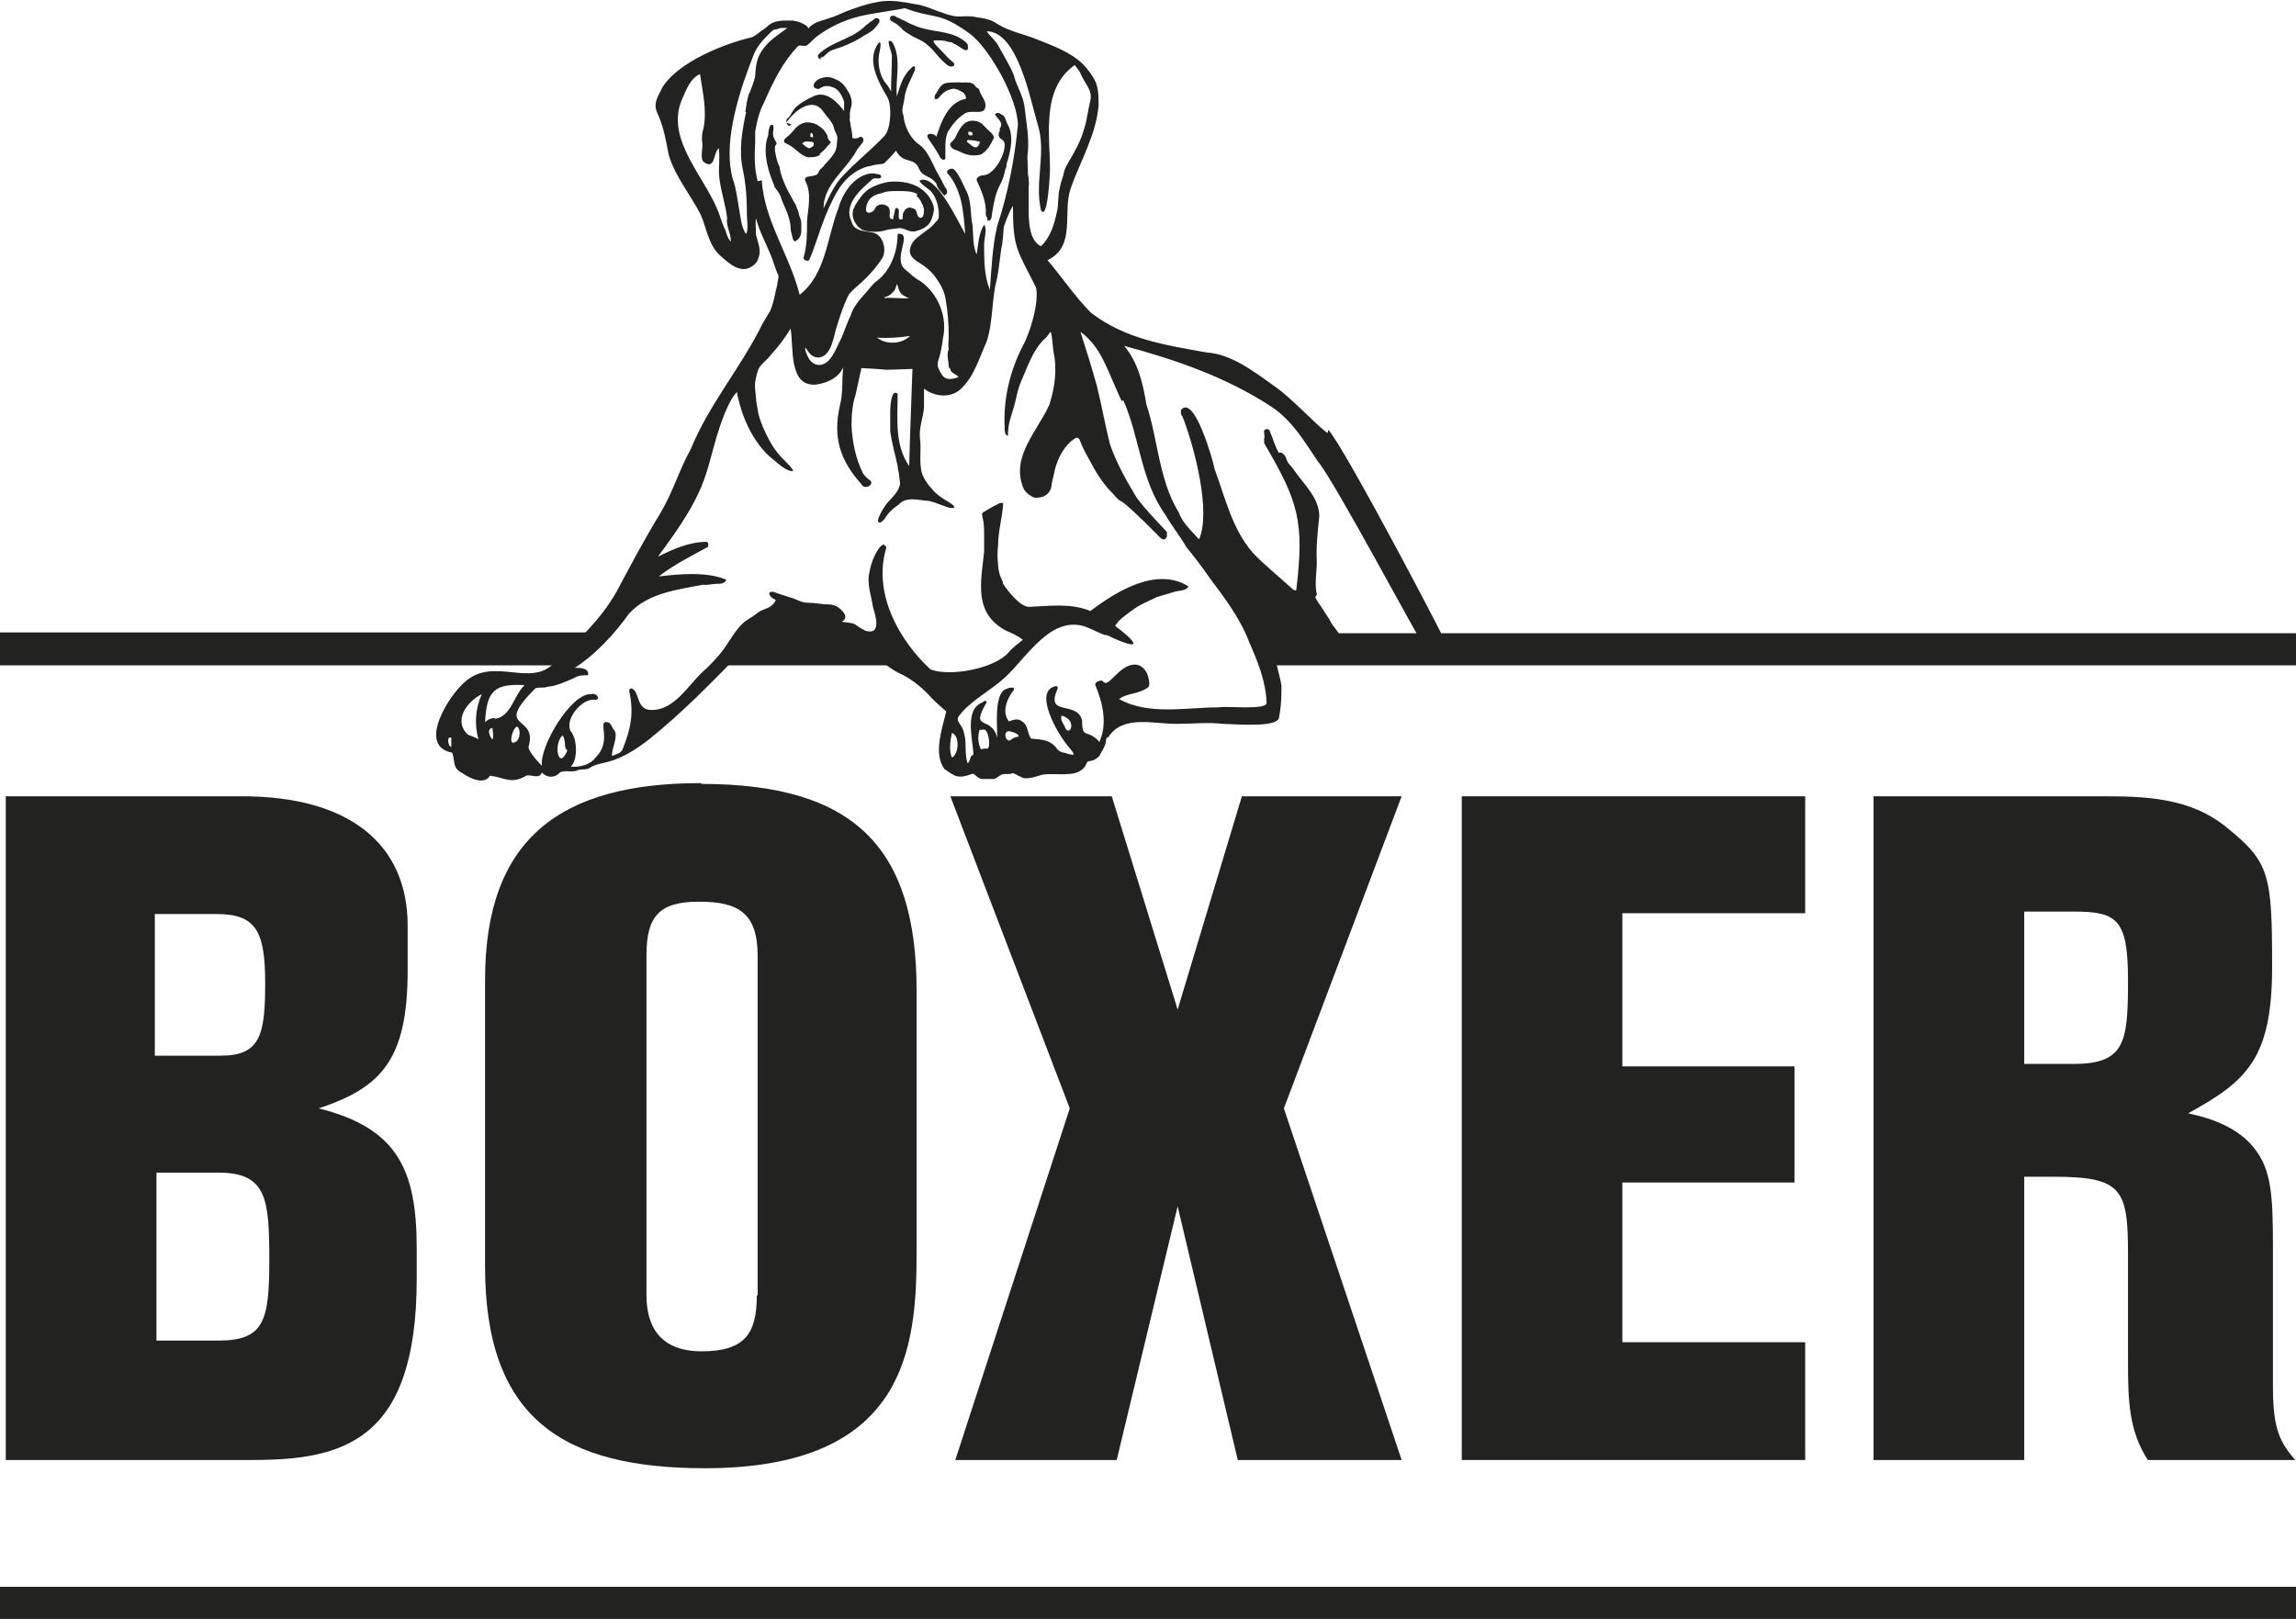 <?xml version="1.0" encoding="UTF-8"?>
<svg xmlns="http://www.w3.org/2000/svg" xmlns:xlink="http://www.w3.org/1999/xlink" version="1.1" viewBox="0 0 278.8 196.6">
  <defs>
    <style>
      .cls-1 {
        fill: none;
      }

      .cls-2 {
        clip-path: url(#clippath-1);
      }

      .cls-3 {
        clip-path: url(#clippath-2);
      }

      .cls-4 {
        fill: #222221;
      }

      .cls-5 {
        clip-path: url(#clippath);
      }
    </style>
    <clipPath id="clippath">
      <rect class="cls-1" width="278.8" height="196.6"/>
    </clipPath>
    <clipPath id="clippath-1">
      <rect class="cls-1" width="278.8" height="196.6"/>
    </clipPath>
    <clipPath id="clippath-2">
      <rect class="cls-1" width="278.8" height="196.6"/>
    </clipPath>
  </defs>
  <!-- Generator: Adobe Illustrator 28.7.1, SVG Export Plug-In . SVG Version: 1.2.0 Build 142)  -->
  <g>
    <g id="Ebene_1">
      <g>
        <g class="cls-5">
          <path class="cls-4" d="M276,168.5v-17.1c0-6.3-.2-9.4-2.3-12-2.5-3.2-7.2-4-8-4.2,7.1-3.9,10.2-6.6,10.2-17.8s-.3-12.7-5.5-16.9c-4.5-3.7-10-3.8-15.4-3.8h-27.5v80.6h18.3v-34.4h3.5c8.4,0,9.1,1.5,9.1,9.4v13c0,4.8.1,8.4,2.4,12h17.9c-1.8-2.1-2.7-3.7-2.7-8.8M251.8,129.2h-6v-18.5h5.9c5.3,0,6.7.8,6.7,8.3s-.3,10.2-6.6,10.2"/>
        </g>
        <polygon class="cls-4" points="177.5 177.3 219.2 177.3 219.2 163 197 163 197 143.6 217.9 143.6 217.9 129.5 197 129.5 197 110.9 219.2 110.9 219.2 96.7 177.5 96.7 177.5 177.3"/>
        <polygon class="cls-4" points="150.8 96.7 143 122.6 135 96.7 115.4 96.7 129.9 134.6 116 177.3 135.6 177.3 143 146.5 150.3 177.3 170.2 177.3 155.9 134.6 170.2 96.7 150.8 96.7"/>
        <g class="cls-2">
          <path class="cls-4" d="M85.1,95.1c-16.9,0-26.2,6.6-26.2,23.9v34.8c0,18.5,9.5,24.5,26.7,24.5,24.5,0,25.7-14.7,25.7-26.2v-31.8c0-17.3-7.5-25.1-26.1-25.1M91.9,157.3c0,4.7-1.5,6.8-6.7,6.8s-6.7-3.2-6.7-6.8v-41.3c0-4.8,1.6-6.5,6.4-6.5s7.1,1.4,7.1,6.6v41.2Z"/>
          <path class="cls-4" d="M38.7,134.6c7.5-2.5,10.8-5.8,10.8-16.7v-5.5c0-9.9-7.1-15.7-20.1-15.7H.7v80.6h29.9c11,0,20-2.2,20-22v-3.7c0-9.5-2.3-14.6-11.9-17M18.9,111h7.4c4.8,0,5.9,2.1,5.9,8.4s-.6,8.8-5.4,8.8h-8v-17.2ZM26.5,162.8h-7.5v-20.4h7.5c5.9,0,6.2,3.2,6.2,10.6s-.6,9.8-6.2,9.8"/>
        </g>
        <path class="cls-4" d="M0,76.9v3.9h67.6l.6-.3,3.7-3.7H0ZM90.5,76.9l-3.6,3.9h25.3l-4.1-3.9h-17.6ZM136.1,76.9l.2.2.2-.2h-.4ZM155.2,76.9l-1,2.6.6,1.3h124v-3.9h-123.6Z"/>
        <rect class="cls-4" y="192.7" width="278.8" height="3.9"/>
        <g class="cls-3">
          <path class="cls-4" d="M161.2,52.6c-1.6-1.2-4.2-4.1-6.3-5.6-2.8-2-5.4-4-8.4-4.2-5-.9-9.8-1.6-14-4.8-2-2-3.5-4.3-5.3-6.4,3.5-1.7,1.8-5.7,2.8-8.7,1.2-3.4,3.1-6.5,3.4-10.1,0-1,0-1.8-.3-2.7-.4-.9-1-1.7-1.6-2.3-1.5-1.5-3.8-2.3-5.8-3.1-1.5-.6-3.2-.9-4.6-1.8-.7-.5-1.6-.7-2.5-.8-.7-.2-1.5-.1-2.2-.1-.5,0-.8-.1-1.2-.2-.4-.1-.8-.3-1.2-.4-.8-.3-1.5-.6-2.3-.8-.6-.1-1.2-.2-1.7-.3-1.2-.2-2.5-.3-3.7,0-1.2.2-2.5.7-3.6,1.1-.7.3-1.3.6-2,.8-.5.2-1,.3-1.5.5-.1,0-1.1.6-1,.8-.3-.7-1.7-1-2-1-1,0-2.1-.1-2.9.6-.4.4-.7.5-1.3,1-.7.5-.6.4-1.4.6-.8.2-7.6,2.1-10.1,5.8-.6,1.2-1.3,2.1-.6,3.4.7,1.6,1,3.3,1.3,4.9.8,2.7,2.7,4.9,3.9,7.3.7,1.6.9,3.5,2.2,4.8.9.8,2.2,2.1,3.5,1.7.6-.2,1.2-.7,1.3-1.3.4-.9-.1-1.9-.3-2.8,0-.7-.1-1.3,0-2,.4,1.6,1.2,3,1.8,4.5.3.7.5,1.5.8,2.2.3.4,0,.8,0,1.3-.3,1.1-.4,2.2-.9,3.3-.3.5-.6,1-.9,1.5-2.6,5.3-6.5,9.8-8.7,15.2-1.4,2.5-2.2,5.3-3.7,7.8-1.9,3.1-3.6,6.3-5.3,9.5-1.9,3.4-4.8,6.1-7.7,8.8-2.8,2.8-7.1-.7-10.5,2-2,1.5-6.2,8-1.8,8.8.4,1,0,1.8,1.1,2.4,1,.7,2.8,1.6,3.5.4,1.7.2,2.6,1.1,4.4,0,.6-.2,1.6.5,1.9-.4.6.7,1.6.7,2.2,0,.6-.3,1.3,0,2-.2.5-.3,1.2,0,1.7-.4.6-.4,1.5-.5,2.2-.7,1.8-.5,3.5-1.6,4.9-2.7,4-3.2,7.6-6.9,11.1-10.5.2-.2.8-.4,1.1-.5.4-.2.8-.3,1.3-.5.9-.3,1.8.2,2.7,0,3.9-.8,8.8-1.6,11.7,1.6.8.9,1.9,1.6,3,2.1,1.1.6,2,1.3,2.9,2.2.7.8,1.5,1.5,2.3,2.2-.5,2.1-1.6,5.2-.2,7,1.3.9,1.6,1.2,3.3.6.3-.2.6.5,1.2.6.5,0,1,0,1.5,0,.4-.1.8-.6,1.2-.6.2,0,.3,0,.5,0,.2,0,.3,0,.5-.1.4,0,.6.3,1,.4.6.5,1.9,0,2.6-.2,1-.2,2.1,0,3.1-.1.9,0,1.9-.3,2.3-1.2.2-.7.6,0,1.6-1,.3-.6.7-1.1.8-1.8,0-.2,0-.4.3-.5,1.8-2.8,5.7-1.5,8.5-1.6,1.8,0,3.6-.2,5.3,0,2.4.1,6.6.4,6.9-.7.2-1,.3-2.1.3-3.1,0-.3,0-.5,0-.9-.3-1.7-.9-3.1-.5-3.3.5-.2.5-.1,1-.2,1.3-.2.4.2,1.6-.2,1.3,0,1.5.3,2.8.3.5,0,5.3.8,6.8.8.3,0,.6-.4.4-.7-.2-.2-.3-.5-.6-.4-1.4.4-.6.2-1.6,0-.4-.2-1.2-.5-1.4-.9-.1-.2-.3-.4-.4-.5-.9-.7-1.1-1.2-1.8-2.1.1.2-.6-.9-.3-.5-.6-.9-.8-1.3-1.5-2.3s-.2-.7-.2-1c-.3-1.3,0-2.7,0-4-.1-1.8.1-3.6.3-5.5,0-2.3-2-4-3.2-5.8-.3-.4-.7-.7-.8-1.2-.1-.3-.5-.9-.9-.7-.5-.8-.7-1.7-1.1-2.6,0-.4-.8-.4-.7.1,0,.3.1.5,0,.8,0,.2,0,.3,0,.5,4.2,7.2,4.9,9.5,3.9,17.9-.3,0-.4-.1-.6-.3-1.5-1.4-3.2-2.7-4.7-4.3-2.5-2.9-3.3-6.6-4.6-10.1-.2-1.1-2.5-9.2-4.1-7.2,0,0,0,.1,0,.2,0,.2,0,.4.2.6,1.4,3.6,3.5,11.5,2,14.9-.7-.8-1.5-1.5-2.1-2.5-.2-.3-.3-.7-.5-1-2.3-3.9-2.4-8.7-3.8-12.9-.4-2.5-1-5.1-2.7-7.1,6.3,1.7,12.4,3.8,17.9,7.4,2.6,1.7,4.3,4.7,5.6,6.6,2,2.3,12.6,22.3,12.9,22.4,1.1.4,2.2.1,3.2.8.4.3-12.9-25-14.8-27M54.8,90.7c-.4,0-.6-1.4,0-1.1v1.1M58.1,89.8c-.4-.3-.9-.4-1.3-.6-1.8-1.7-.1-4,1.7-4.9-.8,1.8-.9,3.7-.4,5.5M126,15.1c1.1,3.4-.4,7,.4,10.4.8,1.5,1.1-4.4,1.1-4.8,0-4.3-1.1-9.9,3-12.8.3.4.5.6.7,1,.4,1.1,1.5,2,1.2,3.3-.3,1.2-.4,2.4-.8,3.6-.4,1.4-1.1,2.6-1.8,3.8-.2.4-.5.8-.6,1.3-.1.6-.4,1.2-.5,1.9-.3,1-.1,2.1-.4,3.1-.3,1.4-.8,3-1.9,4-1.5-.7-1.5-3.3-1.5-4.8,0-.8,0-1.6,0-2.4.1-.4,0-.7,0-1.1-.1-.4-.1-.8-.1-1.3,0-.6-.1-1.1,0-1.7.2-1.9-.2-3.8-.4-5.7-.2-1.4-1-2.5-1.3-3.8-.5-1.2-1.2-2.3-1.8-3.4-.3-.7-1-1.2-1.5-1.9,3.8,0,5.3,8.3,6.2,11.3M88.8,29.4c-.3-.2-.6-1-.7-1.4-.3-.6-.5-1.2-.7-1.8-1.5-4.5-6.7-9.1-4.6-14.1.5-1.1,1-2.6,2.2-3.1.3,2.1.9,4.5.4,6.7-.2.6-.2,1.2-.1,1.9,0,.6-.3,1.8.2,2.1,1.4,1,1.1-1.3,1.8-1.7,0,0,0,0,0,0,.1,1,0,2,0,3,.1,1.9.8,3.7,1,5.5-.2,1,.6,2,.4,3M90.6,13.6c-.5,2.3-.9,4.7-.4,7,.4,1.8.5,3.8.5,5.6,0,.5.2,1.8-.1,2.2-.6-.7-.7-2.3-.9-3.3-.2-1.1-.3-2.2-.7-3.3-1.2-4.1.5-9.8,2-13.8.3-.7.5-1.5.9-2.1.4-.7,1-1.3,1.6-1.9.2-.2.3-.3.5-.4.2,0,.5-.1.8-.2.1,0,.3,0,.4,0,0,0,.4,0,.4,0-.8.6-1.7,1.2-2.4,1.9-1.2,1.3-1.4,2.2-1.5,3.9,0,.3-.6,2-.8,2.3-.2.7-.3,1.4-.4,2.1M92,22c-.4-1.5-.4-3.1-.3-4.6,0-.5,0-1,0-1.4.2-1.2.5-2.5,1.1-3.6,1.1-2.5,2.2-4.8,4.1-6.8.2-.2.8.1,1.1-.1.3-.2.9-.9,1.5-1.3,1.7-1.2,3.6-2,5.7-2.4,1.6-.3,3.1-.5,4.7-.8,3.7,1.4,4.1.3,8,3.2,2.4,1.9,5.7,7.9,5.7,11-.4,4.1-1.2,8.3-2.5,12.2-.6,2.5-.7,5.2-.9,7.8h0c-.7-1.7-.7-3.6-.7-5.5,0-.7.4-1.9,0-2.4-.7,1.1-.7,2.4-.9,3.6-.5-1-.4-2.4-.5-3.5-.3-1.3-.1-2.8-.7-4.1-.3-.5-1.3-3.1-1.9-2.8-.3,0-.7.3-.4.6.8.9,1.3,2.1,1.6,3.3.3,1.3.4,2.7.5,4-.9-1.5-3.5-7.3-5.5-6.5-.2.3,1.2,1.1,1.4,1.4.6.7.8,1.6.9,2.4,0,.2,0,.4,0,.6,0,.3-.2.5-.4.7-.3.4-.7.7-1.1,1-.5.4-1,.7-1.4,1.1-.4.4-.7,1.1-.6,1.6.1.5.6.9,1.1,1.2.7.4,1.3.9,1.8,1.5.6.8,1.2,1.7,1.4,2.8.3,1.6.4,3.1.4,4.7,0,.5-.1,1,0,1.5-.3.7,0,1.4,0,2.1,0,.1.1.2.2.3,0,.5.7.6,1,1-1.5.5-1.9.2-2.5-1.2-.1-.2,0-.5,0-.7.3-.9.5-1.9.6-2.8.6-2.6-.6-5.5-2.8-7-.6-.3-1.1-.8-1.7-1.3-1.8-1.3,1-4.6-1-4.4,0,2.1-.8,4.4-2.5,5.7-.6.4-1,1.1-1.5,1.6-.7.8-1.4,1.6-1.7,2.6-.5,1-.8,2.1-1.3,3.1-.4.8-.7,1.6-1.3,2.3-.6.7-1.6.9-2.3.1-.2-.2-.3-.5-.4-.7-.1-.3-.3-.6-.2-.9.4.6.8,1.3,1.7,1.2,1.4-.2,1.7-2.3,2-3.4.4-1.3.8-2.6,1.4-3.9.1-.2.2-.4.4-.6.1-.1.3-.3.4-.4,1.3-1.1,2.5-2.3,3.4-3.7.6-.9.2-2.7-.9-3.1-1-.3-2.5-.1-2.8-1.4-1-2,1-3.8,2.4-5,.3-.5,1,0,1.2-.4,0-.4-.4-.3-.7-.4-.3-.1-.6,0-.8,0-1.9.4-3.2,2.4-3.7,4.2-1.4,3.6-1.5,8-4.7,10.5-1.2-4.8-4.3-9-4.6-13.9M110.5,40.8c-1,1-2.9,1.1-4,.2,1.3.1,2.6,0,4-.2M107.4,36.1c.7-.2.8-.4,1.1-.7.3-.3.3-.7.4-.9.3.4,0,1.2,1.5,1.7-.8.1-2.2-.1-3,0,0,0,0,0,0,0M59.8,89.8c-.4-.4-.7-1.3,0-1.4,0,.5.2.9,0,1.4M60.1,87.2c-.5,0-.9.2-1.2.5.2-3.8,1.1-4.7,4.8-4.5-1.3,1.2-1.6,3.8-3.6,4.1M62.3,90.2c-.7,0,.5-3.3.8-1.3,0,.5-.1,1.2-.8,1.3M68.3,89.3c.5.6.1,1.6.6,1.8-1,2.6-1.8-.6-.6-1.8M115.6,92c-.4-.8-.2-2.2,0-3,1,.4.8,2.6,0,3M120,90.9c-.3,0-.6,0-.9.1-.3-.7-.4-1.4-.2-2.2,0-.3.3-.1.5-.2.6-.2.9,1.9.6,2.2M123.7,89.5c-.7-.1-1,.6-1.3.4-.4-.2-.5-1.1.1-1.1.3,0,1.5.4,1.1.7M136.4,48.6c2,4.5,2.1,9.7,5.1,13.9.8,1.4,1.8,2.6,2.6,4,1,1.2,1.9,2.4,2.8,3.7,1.8,2.4,3.7,4.9,4.8,7.8,1,2.3,2,4.7,2.1,7.3.2,1-4.9.4-5.8.6-4,0-8.5,1-12.1-1,.8-.7,2.3-.6,3.3-1.3.6-.2.3-1,.2-1.5-.2-.7-.8-1.4-1.6-1.4-1.9,0-3.2,2.9-3.8,2.1-.3-.3-.5-.1-.8,0-.2.1-.2.3-.2.4.9,2.1,1.5,4.7.5,6.9-1.5-1.7-2.1-.2-2.1-2.6-.6-2.5-4.5-.4-3-3.8.1-.2,0-.3-.1-.4-3,.5.2,5.9,1.3,7.2,1,1.2,1.2,1.4-.4.9-.3,0-.6-.2-.8-.4-.8-1.2-2-1.2-3.2-1.3-.5-.7-.3-1.6-1.1-2.1-.5-.4-1-.2-1.6,0-.9-1.2-.2-2.8.6-3.8.1-.3,0-.3-.2-.3-.4,0-.5.1-.8.2-1.4.6-1,4.5-1,5.9-.7-2.8-3.4-.7-1.3-4.3,0-.3-.3-.2-.5,0-2.2.8-1.2,4.4-1.1,6.2,0,.1,0,.2-.1.2-.4.2-.2.7-.6,1-.4-1.1-.1-2.4-.4-3.5-.2-1.3-1.1-1.5-.7-2.2,1.5-2,3.9-3.1,5.7-4.8,2.6-2.4,5.5-7.5,9.7-6.1.8.3,1.5.7,2.3,1,.4,0,.7.2,1.1.4,4.1,1.8,2.2,0,.2-1.5.5-.8,1.3-1.3,2.1-1.9.9-.7,2-1.1,3-1.6.7-.2,1.3-.4,2-.6.5-.2,1.6-.1,1.8-.7-3.9-2.4-8.7.6-11.9,3-2.4-1-5-.6-7.5-.5-1.1-.1-2.5-1.9-3.1-2.8,0-.3-.3-.8-.4-1.1-.1-.4-.2-.8-.2-1.2-.1-.8-.1-1.6,0-2.4,0-1.7.5-3.3.6-4.9,0,0,0-.2,0-.2,0-.1-.3,0-.4,0-.6.3-1.2.6-1.8,1-.1,0-.2.1-.3.2-.1.1,0,.4,0,.5.2.7.2,1.4.2,2.1,0,.7,0,1.4,0,2.1-.4,3.8-1.3,7.5,2.7,9.6.7.3,1.4.6,2,1.1-.6.5-1.2.9-1.7,1.5-1.7,2-7.1,3-9.5,2.1-3.9-3.6-7-9.3-5.4-14.7.1-.3-.2-.3-.3-.5-.8.3-1.6,2.4-1.7,3.3-.4,1.4.2,2.9.4,4.3.3,1,1.1,3.5-.9,2.9-1.8-.9-.6-.8-2.9-1.1,1-.5.1-1.4-.5-1.8-.3-.2-.7-.3-1.1-.3-.8,0-1.6-.2-2.4-.2-.5,0-.9-.1-1.3-.3-.9-.4-1.9-.6-2.9-1-.3-.1-.8,0-.5.4.2.4.4.3.7.6-.3.6-.8.9-1.4,1.1-.3.1-.7.3-.9.5-.5.4-1.1.7-1.6,1.1-1,.9-1.6,2.1-2.4,3.2-.8,1.1-1.8,2.1-2.8,3-1.6,1.6-3.2,4.2-5.6,4.4-2.4.3-1.7-2.2-2.8-2.6-.2,0-.3.1-.3.3.6,2.7.2,4.6-.8,7.1-.2.5-.8.6-1.3.8,0-1,.8-2.4.3-3.1-.3-.3-.4-1-.9-1-1.2-.2.7,2.3-1.4,4.3-.6.9-2,1.2-3,1.1.9-.8.8-3.4,0-4.3-.8-1.5,1.5-4.2,3.1-3.8.6-.3-.2-.9-.6-.7-2.4-.2-6.3,6.3-6,8.7-.4-.4-1.8-1.9-1.6-2.4,1.1-3.9-4.4-1.8.8-7,.5-.2,1,0,1.5-.2,1.1-.1,2.1-.6,3.1-1,.6-.4,1.2-.4,1.8-.4.2-.9-1-.9-1.6-.9,2.6-1.7,4.8-4.1,6.6-6.6,2.3-2.5,5.9-2.9,9-3.5.5.1,1.1-.1,1.6-.1.5,0,1,0,1.2-.5-2.4-1-5.6-.7-8.2-.4,1.8-1.4,3.8-2.4,5.8-3.5.2,0,.2-.2.2-.4,0-.2,0-.2-.2-.3-2.1,0-4.1.9-5.9,1.8,1.9-2.6,3.8-5.2,5.1-8.1,0-.2.2-.3.2-.5.8-1.9,1.2-3.9,1.8-5.9.3-1,.6-1.9,1-2.9.4-.9.8-1.9,1.5-2.6,0,.3.1.7.2,1,.4,1.7,1.1,3.4,2.1,4.9.6.9,1.3,1.7,2.1,2.3.5.4,1.6,1.5,2.4,1.4,0,0,0,0,0-.1-.6-.9-1.5-1.5-2.1-2.4-.6-.8-1.1-1.8-1.5-2.7-.3-.7-.6-1.5-.7-2.3-.2-.8-.2-1.6-.3-2.4-.1-.8.1-1.5.3-2.2.2-.8,1.1-1.3,1.6-2,.9-1,1.7-2,2.4-3.2.4,2.2-.3,7.1,3.1,6.8,1.4-.2,2.7-.8,3.3-2.1-.2,1.5,0,3.1-.4,4.6-.9,3.9,0,6.7,2.6,9.6.4.8,1.7,0,1-.5-.3-.2-.6-.5-.8-.8-.9-1.8-1.3-3.8-1.4-5.8,0-1.3.1-2.6.5-3.8.2-.9.7-3.2.7-3.2,0,0,2,.1,3,.2.9,0,3.2-.1,3.2-.1,0,0-.3,7.9-.4,11.8-1.8-2.6-1.4-5.8-1.4-8.7,0-.1-.1-.2-.3-.2-.5,0-.6,1.8-.6,2.1,0,.9,0,1.8,0,2.6.2,1.4.6,2.8.9,4.2,0,.4.2.9.2,1.3,0,.3.2.9,0,1.2-.3,1-1.4,1.7-1.9,2.6-.3.5-.6,1-.7,1.5.1.6.7,0,.9-.3.4-.7,1-1.2,1.6-1.6.9-1,2.2-.6,3.3-.5.7,0,1.5.4,2.1.6.3.1.7.3,1.1.3.6,0,.1-.4-.2-.6-.8-.5-1.7-1-2.3-1.8-.5-.5-1-1.3-1.2-2-.3-1.4,0-2.8-.2-4.2-.1-1.2.4-2.4.5-3.6,0-.8,0-1.5,0-2.3,1.3,1,3.3,1.2,4.5,0,1.6-1.5,2.2-3.7,3.1-5.7.8-2.4.6-5,1.2-7.4.3-1.3.4-2.7.6-4,.2-.8.2-1.7.3-2.6.3-.8.6-1.7,1.1-2.5,0,5.2.5,5.3,2.8,9.9.4,1.8-.7,5.5-1.6,7.1-1.6,3.1-2.4,6.6-2.2,10,0,.3,0,.9.4.9,0,0,0-.1,0-.2,0-1,.3-2,.6-2.9.4-1.2.5-2.4,1-3.5.8-1.8,1.4-3.8,2.9-5.2.3-.2.4-.6.7-.8.2.7.2,1.5.3,2.3.5,2.2.2,4.5-.5,6.6-1.4,3.1-4.6,6.2-3.2,9.9.2.6.7,1,1.3,1.3.3.1.6,0,.8,0,.8-.1,1.4-.8,1.4-1.6.1-.6.3-1.2.4-1.8.4-1.5,1.2-3,2.5-3.8.2-.1.4,0,.5.2.3.8.7,1.6,1.1,2.3.8,1.5,1.6,2.9,2.8,4.1.4.4.7.9,1.2,1.1,1,.7,1.8,1.6,2.7,2.4.5.5,1,1,1.5,1.5.4.4,1,1.2,1.3.3,0-.2,0-.3,0-.5-1.3-1.4-2.6-2.7-3.7-4.2-1.2-2-2.4-4.1-3.2-6.4-.6-2.3-1-4.7-1.6-7.1-.6-2.2-1.3-4.4-2-6.6,1.4,1,2.3,2.4,3,3.9.7,1.5,1.3,3,2,4.5M129.4,88.5c-.2-.6-.7-1-.5-1.6,1.9.5,1.1,2.5.5,1.6"/>
          <path class="cls-4" d="M95.5,14.9c.9-1.4,3.2-3.3,4.5-1.3.5.7,1.2,1.3,1.3,2.1.5,1.2.4.6.3,2-.1,1.1-1.1,1.8-1.7,2.6-.2.2-.4.3-.5.6-.2.8-2,.2-1.6,1.1.8,1.5.3,3.3.2,4.9,0,1.4,0,2.9-.4,4.3-.2.3.5.7.7.3,1-2.4,1.6-4.9,2.8-7.2.9-1.9,2.2-3.5,4.3-4.1.3,0,.7-.2,1-.2.3-.1.7,0,1-.2.5-.5.9-.9,1.4-1.5.9,1.7,2.2.7,2.8,2.2.5,1.1,1.3.7,2.1,1.8.1.6.6,1,1,1.5,0-.2.3-.2.3-.4,0-.2,0-.4-.2-.6-.3-.5-.5-1-.8-1.5-.8-1.3-1.2-3-2.6-3.9-1-.8-1.6-2.2-1.7-3.4-.3-.6,0-1.2.1-1.9.1-1.3.8-2.4,1.3-3.6,0-.2,0-.3,0-.4-.3-.2-.5.3-.7.4-.9,1-1.1,2-1.5,3.2,0,0,0,0,0,0-.2-2.2.6-4.5-.5-6.5-.2-.2-.2-.3-.5-.2,0,.6.3,1.1.4,1.7,0,1.5-.1,3-.1,4.4,0,0,0,0,0,0-.2-.3-.3-.6-.5-.8-.8-.9-1.1-2.2-1-3.4,0-.2.5-2.1,0-1.7-1.6,2.1,0,4.8,1.1,6.7.5,1,.4,3.7-.4,4.6-1.6,1.7-3.4,3.1-5,4.8-1.1,1.1-1.7,2.6-2.4,4,0-2.9,2.7-4.6,4-7,.2-.4.6-.7.8-1.1.2-.3-.2-.8-.5-.5-.1.1-.8.2-.8,0,0-.5-.1-.9-.2-1.4,0-.4-.2-.7-.1-1,0-.1,0-.3,0-.5,0-.3.1-.6.2-1,.1-.8-.2-1.4-.6-2-.2-.3-.4-.6-.7-.8-.2-.2-.5-.3-.7-.4-.6-.3-1.1-.3-1.7-.1-.4.1-.9.5-.9.9,0,.3.3.4.6.4.1,0,.3-.2.4-.2.3-.2.9-.2,1.3,0,.4.1.7.4.9.7.2.3.4.7.5,1.1,0,.2,0,.4,0,.6,0,0,0,.5,0,.5-.8-1.1-2.1-2.4-3.5-1.9-.7.3-1.5.7-2.1,1.2-.3.2-.5.5-.7.8-.2.3-.3.6-.6.8,0,0-.1.1-.1.2,0,0,0,.1,0,.2,0,.3.3.7.6.3"/>
          <path class="cls-4" d="M107.9,22.1c-.8.1-1.6.4-2.3.8-.8.5-1.3,1.3-1.8,2.1,0,.2-.2.3-.2.5-.3,1,.5,2.3,1.4,2.5.7.2,1.7.2,2.4,0,.6-.2,1.2-.2,1.8-.3.8,0,1,.5,1.9.4,1.5-.4,2-.9,2.3-2.5.1-.7-.5-1.7-1-2.2-1.2-1.2-3-1.5-4.6-1.3M111.3,23.8c.4.3.8,1.1.9,1.6,0,.3,0,1.3-.6,1-.2-.1-.3-.7-.4-.9-.2-.2-.4-.2-.7-.3-.2,0-.4.1-.5.2-.1,0-.2.3-.3.4-.1.2-.1.6-.1.8,0,0,0,0,0,0-.8.3-.3-.8-.5-1.2,0,0,0,0,0,0-.2-.2-.3-.2-.4,0,0,.1-.3,1.2-.2,1.2-.8.1-.3-.8-.5-1.2-.1-.5-.9-.7-1.3-.5-.6.2-.3.7-1,.9-.9.3-.5-1.2-.1-1.6.3-.4,1.1-.7,1.3-.7.8-.3,1.2-.3,2.1-.3s1.9,0,2.4.4"/>
          <path class="cls-4" d="M116.4,10c-.5,0-1,0-1.6.1-.7.2-.9,1-1.3,1.5,0,.2,0,.3,0,.4.6.3.6-.9,2.1-1.2.5-.1.9.2,1.3.4.3.2.4.5.4.8-2.2.4-3,2.8-3.6,4.6-.3-.5-1.4-.5-1,.2.4.6.9,1.3,1.3,2,.1.2.2.5.5.6.2,0,.3,0,.3-.3,0-1-.1-2.2.3-3.1.5-.8,1.1-1.6,1.9-2.1.7-.7,2.3.1,2.6-.7.3-.9-.5-1.5-.7-2.3,0-.2-.4-.2-.5-.5-.5-.6-1.3-.3-1.9-.4"/>
          <path class="cls-4" d="M121.4,15.9c-.2.3-.2.8.2,1,.3.2.4.4.4.7,0,1.3-1.3,3.7-2.7,3.7-.3,0-.8.3-.7.6.6,1.3,1.2,2.7,1.1,4.1,0,0,0,0,0,.1.1.2.2.4.2.6,0,0,0,.1.1.1.5,0,.4-.7.5-1.1.2-1.2.4-2.3,1-3.4.2-.4.4-.9.5-1.4,0-.3.3-.6.2-.9.5-1.6,1-3.5.1-5-.2-.4-.2-.9-.7-1.1-.3-.2-.5-.3-.8,0,.4.6,1.1,1,.6,1.7"/>
          <path class="cls-4" d="M96.7,29.2c.1,0,.3-.2.4-.4.2-.3.2-.6.2-.9,0-.3,0-.6,0-.8,0-.4-.2-.7-.3-1.1,0-.3-.2-.6-.3-.9,0-.2-.2-.4-.3-.6-.3-.6-.7-1.2-1-1.9-.3-.7-.6-1.4-.7-2.1,0-.2-.1-.4-.2-.6-.2-.5-.3-1.1-.4-1.6,0,0,0-.2,0-.3,0,0,0,0,0-.1,0-.2.1-.3.2-.4h0c0-.2-.1-.3-.2-.5-.1-.2-.2-.4-.2-.5-.1-.5.1-.9,0-1.2,0-.2-.3-.2-.4,0-.1.3-.2.6-.2.9,0,.3-.1.5-.2.8-.4,1.9.2,3.8.9,5.5,0,.1.1.3.2.4.3.4.6.8.7,1.3.3.8.7,1.5.9,2.3.1.4.2.7.2,1.1,0,.4.1.7.2,1.1,0,.2.2.7.4.6"/>
          <path class="cls-4" d="M99.5,18.7c.6-.4.9-.9,1.4-1.4-.2-.3-.3-.3-.4-.6,0-.3-.2-.5-.3-.7-.3-.4-.8-.8-1.3-1-.4-.1-.8-.2-1.2-.1-.5.1-1,.5-1.3.9-.3.3-.5.6-.8.8-.1.1-.4.3-.4.5,0,.3.3.3.6.5.8.4,1.4,1.3,2.3,1.5.5,0,1,0,1.5-.3M98.7,16.3c0,.3.2.5-.3.3,0-.3,0-.7.3-.3M98.2,17.2c.2,0,.6,0,.6.2.1.4-.3.5-.5.6-.3,0-.7-.4-.9-.6.3-.2.5-.3.8-.2"/>
          <path class="cls-4" d="M117.7,14.7c-.7.2-1.1.8-1.4,1.4-.2.4-.3.7-.6,1-.2.2-.4.3-.3.6.2.4.6.5.9.6.4.2.8.4,1.3.5.4.1.9.1,1.4,0,.8-.3,1.4-1.4,1.7-2.1,0-.2-.4-.7-.6-.8-.3-.3-.6-.6-.9-.9-.4-.3-1-.4-1.5-.3M117.6,16c.4,0,.5,0,.5.4-.4.1-.6,0-.5-.4M117.4,17.3c0,0,0-.2.1-.3.5,0,1,.1,1.5.2-.3,1.2-.9.6-1.6,0"/>
          <path class="cls-4" d="M108.1,2.4c0,.1.2.2.4.3.2.1.5.3.7.5.1.1.3.2.4.4.7.6,1.6,1,2.4,1.4.5.3.9.7,1.3,1.1.5.6,1,1.2,1.6,1.7.2.2.6.4.9.2.3-.3-.3-.6-.5-.8,0,0-.2-.2-.3-.3-.5-.6-1-1-1.5-1.6-.2-.3-.2-.4.1-.4.5,0,1.1,0,1.6.2.2,0,.4,0,.6.2.5.1,1.4,1.1,1.7.7.1-.2,0-.5,0-.6-.2-.3-.5-.5-.8-.7-1.6-1-3.6-.8-5.4-1.5-.5-.2-1-.4-1.5-.7-.3-.1-.6-.3-.9-.4-.1-.1-.3-.2-.5-.2-.2,0-.4.2-.3.4h0Z"/>
          <path class="cls-4" d="M99.6,7c.3,0,.5-.2.7-.4.3-.3.6-.5,1-.6.3-.1.6-.2.9-.3.8-.3,1.6-.7,2.3-1.1.4-.3.9-.5,1.3-.8.3-.2.5-.5.7-.7.1-.2.3-.3.3-.6,0-.2-.2-.3-.4-.3h0c-.2,0-.3.2-.6.4-.1,0-.3.2-.4.3-.2.1-.4.3-.6.5-1.6,1.4-3.9,1.7-5.4,3.2-.2.2,0,.6.3.6"/>
        </g>
      </g>
    </g>
  </g>
</svg>